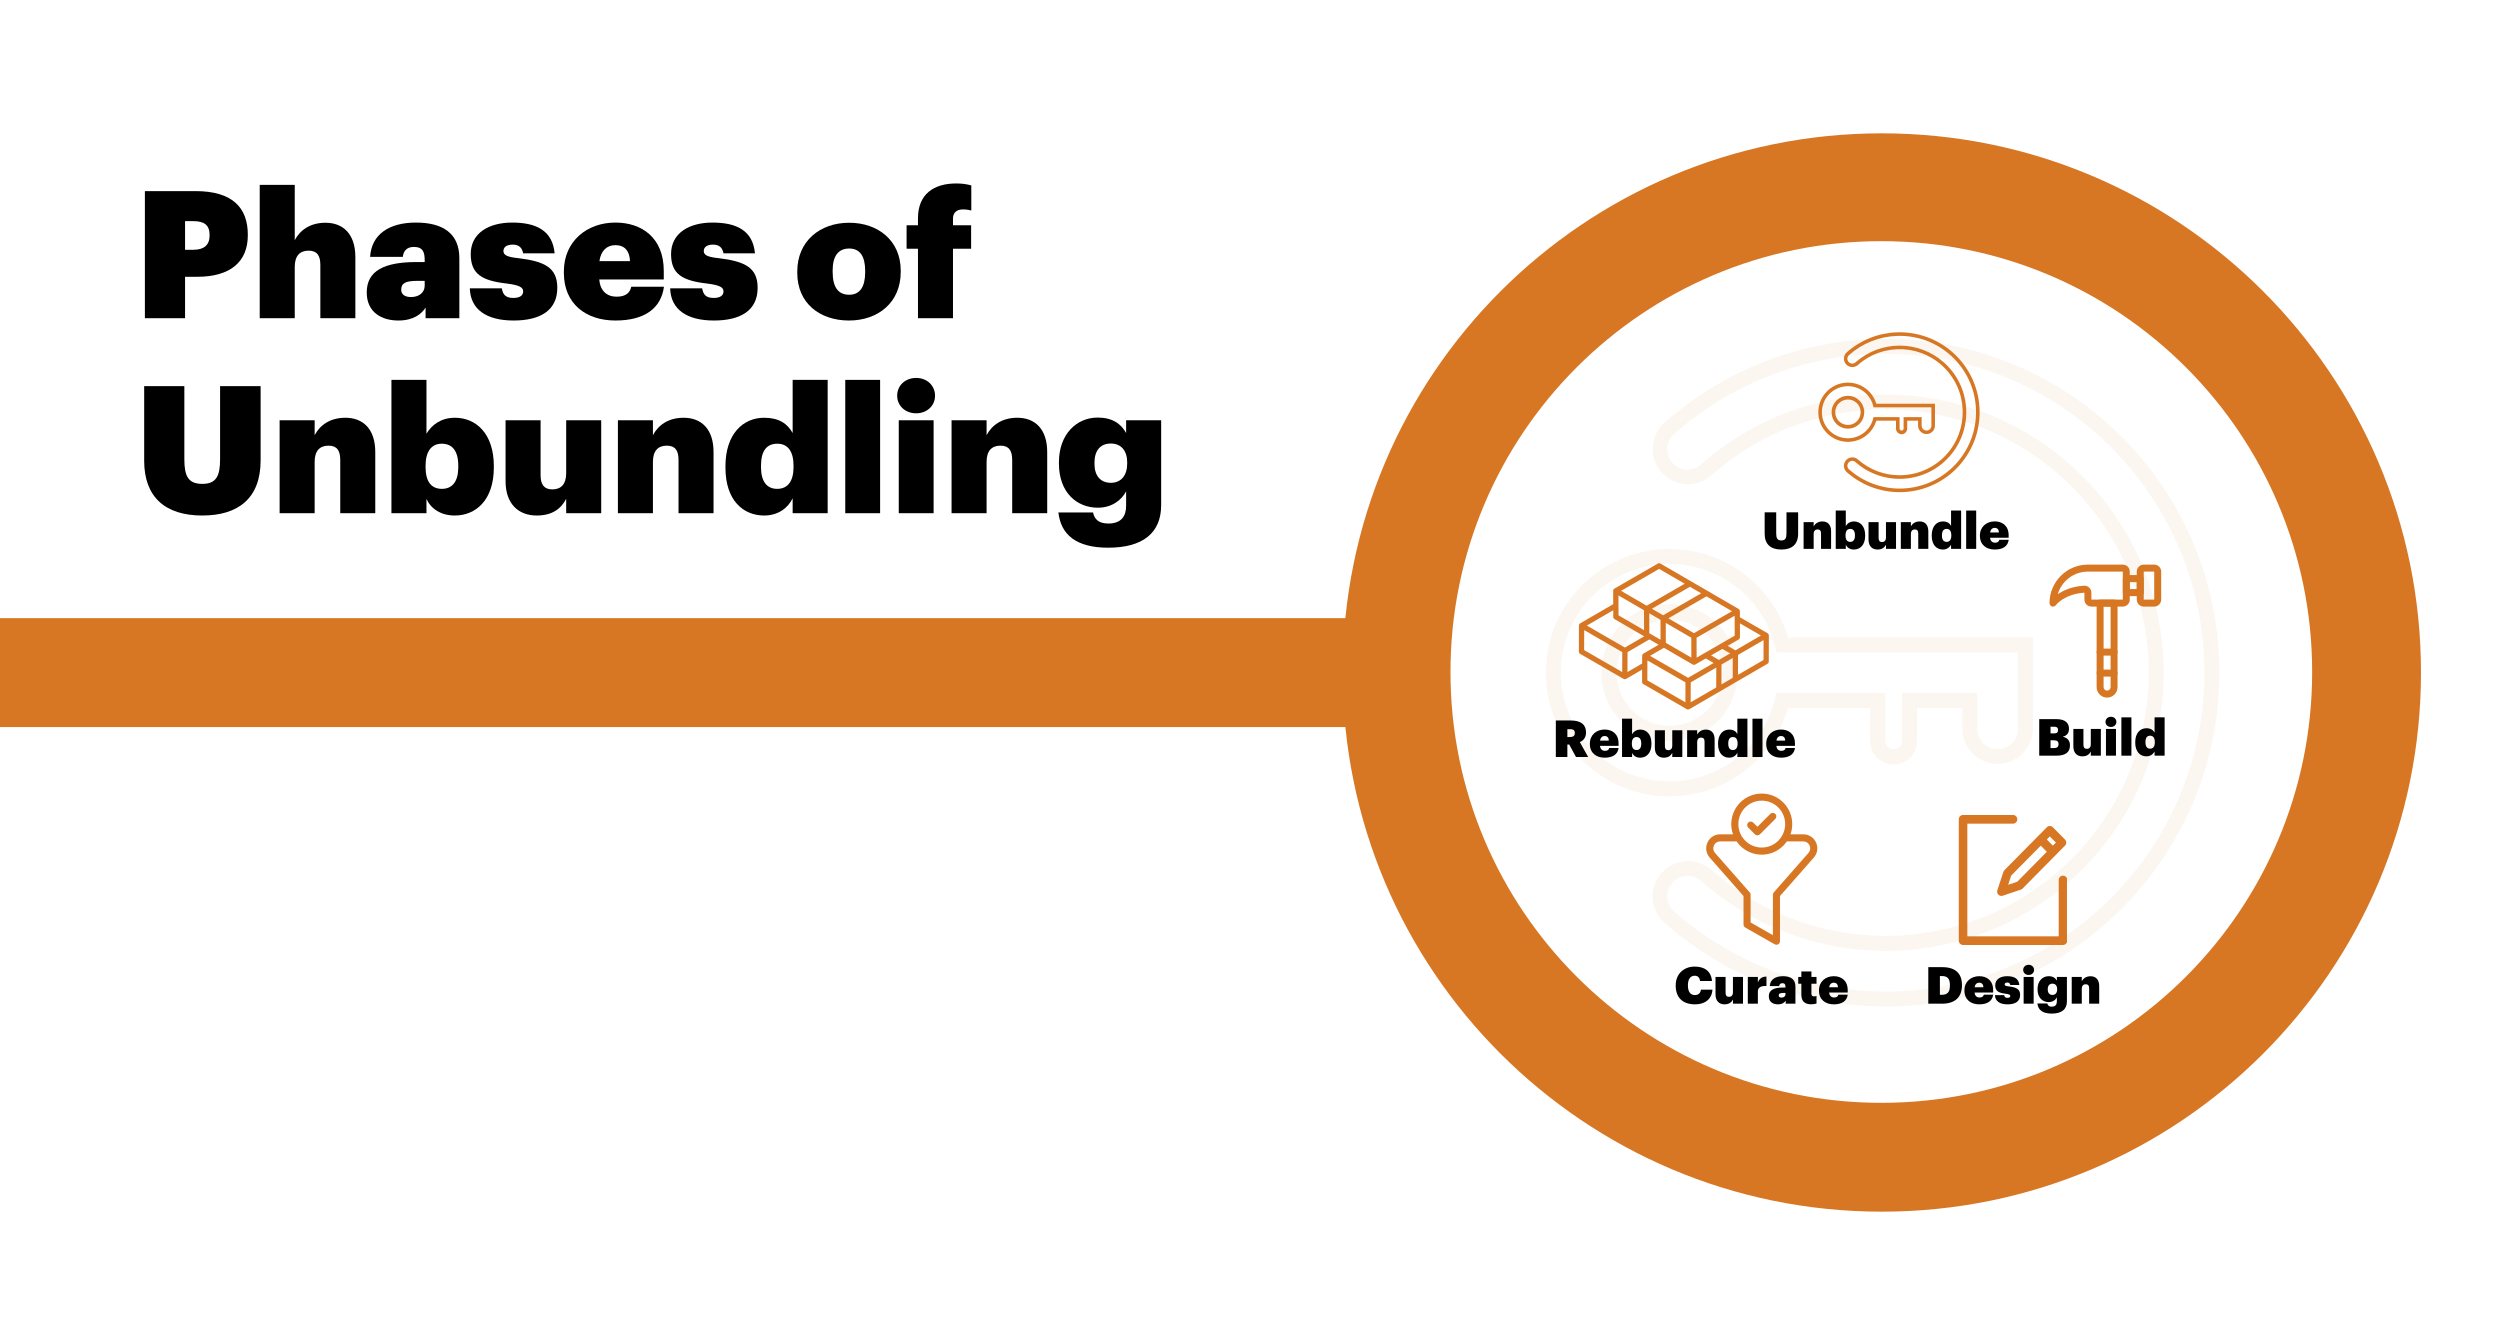 <?xml version="1.0" encoding="UTF-8"?> <svg xmlns="http://www.w3.org/2000/svg" xmlns:xlink="http://www.w3.org/1999/xlink" width="1500" zoomAndPan="magnify" viewBox="0 0 1125 600" height="800" preserveAspectRatio="xMidYMid meet" version="1.0"><defs><filter x="0%" y="0%" width="100%" height="100%" id="75bafa656d"><feColorMatrix values="0 0 0 0 1 0 0 0 0 1 0 0 0 0 1 0 0 0 1 0" color-interpolation-filters="sRGB"></feColorMatrix></filter><g></g><clipPath id="0b7b70290b"><path d="M 604.195 60 L 1089.445 60 L 1089.445 545.25 L 604.195 545.25 Z M 604.195 60 " clip-rule="nonzero"></path></clipPath><clipPath id="7c8d1867a6"><path d="M 652.719 108.523 L 1040.469 108.523 L 1040.469 496.273 L 652.719 496.273 Z M 652.719 108.523 " clip-rule="nonzero"></path></clipPath><mask id="fd584b7f12"><g filter="url(#75bafa656d)"><rect x="-112.5" width="1350" fill="#000000" y="-60" height="720" fill-opacity="0.067"></rect></g></mask><clipPath id="35e6a46b88"><path d="M 55 0.48 L 310.703 0.48 L 310.703 300.93 L 55 300.93 Z M 55 0.48 " clip-rule="nonzero"></path></clipPath><clipPath id="749de2c264"><rect x="0" width="318" y="0" height="304"></rect></clipPath><clipPath id="0be816ec7f"><path d="M 881.387 366.363 L 930.137 366.363 L 930.137 425.613 L 881.387 425.613 Z M 881.387 366.363 " clip-rule="nonzero"></path></clipPath><clipPath id="deb56bfc41"><path d="M 767.664 357.109 L 817.914 357.109 L 817.914 425.359 L 767.664 425.359 Z M 767.664 357.109 " clip-rule="nonzero"></path></clipPath><clipPath id="d97a95bc47"><path d="M 710.488 253.391 L 795.988 253.391 L 795.988 319.391 L 710.488 319.391 Z M 710.488 253.391 " clip-rule="nonzero"></path></clipPath><clipPath id="2db36a577a"><path d="M 961 254 L 972.531 254 L 972.531 273 L 961 273 Z M 961 254 " clip-rule="nonzero"></path></clipPath><clipPath id="1e8098fda2"><path d="M 922.281 254 L 959 254 L 959 273 L 922.281 273 Z M 922.281 254 " clip-rule="nonzero"></path></clipPath><clipPath id="d32fa73650"><path d="M 943 269 L 953 269 L 953 313.996 L 943 313.996 Z M 943 269 " clip-rule="nonzero"></path></clipPath><clipPath id="4947bdd7fb"><path d="M 829 149.523 L 890.824 149.523 L 890.824 221.48 L 829 221.48 Z M 829 149.523 " clip-rule="nonzero"></path></clipPath><clipPath id="0cbadf8abb"><path d="M 818.074 172 L 871 172 L 871 199 L 818.074 199 Z M 818.074 172 " clip-rule="nonzero"></path></clipPath></defs><rect x="-112.5" width="1350" fill="#ffffff" y="-60" height="720" fill-opacity="1"></rect><rect x="-112.5" width="1350" fill="#ffffff" y="-60" height="720" fill-opacity="1"></rect><rect x="-112.5" width="1350" fill="#ffffff" y="-60" height="720" fill-opacity="1"></rect><path stroke-linecap="butt" transform="matrix(0.75, 0, 0, 0.754, 0, 302.673)" fill="none" stroke-linejoin="miter" d="M -0 -0.002 L 834.438 -0.002 " stroke="#d77723" stroke-width="65" stroke-opacity="1" stroke-miterlimit="4"></path><g clip-path="url(#0b7b70290b)"><path fill="#d77723" d="M 846.82 60 C 712.824 60 604.195 168.625 604.195 302.625 C 604.195 436.621 712.824 545.25 846.82 545.25 C 980.82 545.25 1089.445 436.621 1089.445 302.625 C 1089.445 168.625 980.82 60 846.82 60 " fill-opacity="1" fill-rule="nonzero"></path></g><g clip-path="url(#7c8d1867a6)"><path fill="#ffffff" d="M 846.594 108.523 C 739.52 108.523 652.719 195.324 652.719 302.398 C 652.719 409.473 739.52 496.273 846.594 496.273 C 953.668 496.273 1040.469 409.473 1040.469 302.398 C 1040.469 195.324 953.668 108.523 846.594 108.523 " fill-opacity="1" fill-rule="nonzero"></path></g><g mask="url(#fd584b7f12)"><g transform="matrix(1, 0, 0, 1, 688, 152)"><g clip-path="url(#749de2c264)"><path fill="#d77723" d="M 62.609 126.828 C 75.793 126.449 86.797 136.809 87.203 149.992 C 87.203 150.234 87.203 150.477 87.203 150.719 C 87.203 163.902 76.52 174.609 63.336 174.609 C 50.125 174.609 39.445 163.902 39.445 150.719 C 39.445 137.805 49.695 127.203 62.609 126.828 Z M 62.609 119.887 C 45.902 120.234 32.559 133.984 32.664 150.719 C 32.559 167.617 46.172 181.418 63.094 181.527 C 79.992 181.633 93.793 168.02 93.902 151.121 C 93.93 150.988 93.93 150.852 93.902 150.719 C 94.035 133.797 80.422 119.992 63.527 119.859 C 63.23 119.859 62.906 119.859 62.609 119.887 " fill-opacity="1" fill-rule="nonzero"></path><g clip-path="url(#35e6a46b88)"><path fill="#d77723" d="M 155.73 7.312 C 234.938 4.676 301.262 66.746 303.898 145.957 C 306.508 225.141 244.438 291.488 165.254 294.098 C 128.555 295.309 92.797 282.422 65.328 258.07 C 61.562 254.707 61.238 248.922 64.602 245.156 C 67.938 241.418 73.695 241.066 77.461 244.375 C 129.203 290.25 208.305 285.488 254.176 233.75 C 300.023 182.012 295.262 102.883 243.523 57.035 C 196.141 15.035 124.844 15.035 77.461 57.035 C 73.668 60.371 67.883 59.996 64.547 56.199 C 61.238 52.406 61.59 46.676 65.328 43.34 C 90.352 21.172 122.312 8.418 155.73 7.312 Z M 155.516 0.586 C 120.539 1.746 87.066 15.09 60.863 38.309 C 54.406 44.227 53.973 54.289 59.895 60.746 C 65.68 67.043 75.418 67.637 81.93 62.066 C 130.871 18.668 205.746 23.188 249.117 72.129 C 292.516 121.07 288.023 195.945 239.082 239.344 C 194.23 279.086 126.754 279.086 81.93 239.344 C 75.258 233.641 65.246 234.422 59.516 241.094 C 53.973 247.578 54.566 257.316 60.863 263.102 C 122.934 318.152 217.883 312.445 272.902 250.375 C 327.949 188.277 322.246 93.355 260.148 38.309 C 231.387 12.801 193.938 -0.703 155.516 0.586 " fill-opacity="1" fill-rule="nonzero"></path></g><path fill="#d77723" d="M 62.449 101.805 C 86.234 101.375 106.898 118.164 111.336 141.543 L 220.086 141.543 L 220.086 176.145 C 220.035 181.203 215.863 185.238 210.805 185.156 C 205.855 185.105 201.871 181.094 201.793 176.145 L 201.793 159.867 L 167.918 159.867 L 167.918 181.527 C 167.809 183.598 166.035 185.211 163.938 185.105 C 162 185.023 160.438 183.461 160.359 181.527 L 160.359 159.867 L 111.336 159.867 C 106.305 186.395 80.664 203.805 54.137 198.773 C 27.605 193.715 10.199 168.102 15.23 141.543 C 19.562 118.809 39.285 102.207 62.449 101.805 Z M 62.262 95.078 C 31.535 95.645 7.078 121.016 7.645 151.742 C 8.234 182.469 33.605 206.926 64.332 206.359 C 88.574 205.902 109.723 189.812 116.637 166.594 L 153.605 166.594 L 153.605 181.527 C 153.605 187.336 158.34 192.047 164.125 192.047 C 169.938 192.047 174.645 187.336 174.645 181.527 L 174.645 166.594 L 195.066 166.594 L 195.066 176.145 C 195.227 184.914 202.492 191.91 211.234 191.723 C 219.793 191.562 226.652 184.672 226.812 176.145 L 226.812 134.816 L 116.637 134.816 C 109.508 110.871 87.258 94.594 62.262 95.078 " fill-opacity="1" fill-rule="nonzero"></path></g></g></g><g clip-path="url(#0be816ec7f)"><path fill="#d77723" d="M 905.859 366.738 L 883.379 366.738 C 882.312 366.738 881.449 367.613 881.449 368.688 L 881.449 423.289 C 881.449 424.367 882.312 425.242 883.379 425.242 L 928.34 425.242 C 929.402 425.242 930.266 424.367 930.266 423.289 L 930.266 395.988 C 930.266 394.914 929.402 394.039 928.34 394.039 C 927.277 394.039 926.414 394.914 926.414 395.988 L 926.414 421.34 C 926.414 421.34 885.305 421.34 885.305 421.34 C 885.305 421.34 885.305 370.641 885.305 370.641 C 885.305 370.641 905.859 370.641 905.859 370.641 C 906.922 370.641 907.785 369.766 907.785 368.688 C 907.785 367.613 906.922 366.738 905.859 366.738 Z M 929.242 380.543 C 929.996 379.781 929.996 378.547 929.242 377.785 L 923.793 372.27 C 923.039 371.508 921.82 371.508 921.066 372.27 L 901.992 391.574 C 901.781 391.789 901.621 392.047 901.527 392.336 L 898.801 400.609 C 898.57 401.309 898.75 402.082 899.266 402.605 C 899.785 403.125 900.547 403.309 901.238 403.078 L 909.414 400.32 C 909.695 400.223 909.957 400.062 910.168 399.848 Z M 918.344 380.543 L 921.066 383.301 L 907.766 396.766 C 907.766 396.766 903.676 398.145 903.676 398.145 C 903.676 398.145 905.039 394.008 905.039 394.008 Z M 921.066 377.785 L 922.43 376.406 L 925.156 379.164 L 923.793 380.543 Z M 921.066 377.785 " fill-opacity="1" fill-rule="evenodd"></path></g><g clip-path="url(#deb56bfc41)"><path fill="#d77723" d="M 783.715 376.203 L 783.715 376.207 C 784.168 376.977 784.715 377.684 785.34 378.309 C 787.246 380.215 789.879 381.395 792.789 381.395 C 795.699 381.395 798.332 380.215 800.238 378.309 C 800.867 377.684 801.414 376.977 801.867 376.207 L 801.867 376.203 C 802.793 374.637 803.324 372.805 803.324 370.848 C 803.324 367.934 802.145 365.297 800.238 363.387 C 798.336 361.48 795.703 360.297 792.789 360.297 C 789.883 360.297 787.25 361.48 785.34 363.387 C 783.438 365.293 782.258 367.934 782.258 370.848 C 782.258 372.801 782.789 374.637 783.715 376.203 Z M 786.695 372.414 C 786.074 371.789 786.074 370.781 786.695 370.156 C 787.32 369.535 788.328 369.535 788.945 370.156 L 790.84 372.055 L 796.629 366.258 C 797.254 365.633 798.258 365.633 798.883 366.258 C 799.504 366.879 799.504 367.887 798.883 368.512 L 791.965 375.434 C 791.344 376.059 790.336 376.059 789.715 375.434 L 786.695 372.41 Z M 781.48 378.629 L 774.098 378.629 C 773.461 378.629 772.875 378.801 772.395 379.109 C 771.914 379.422 771.52 379.879 771.258 380.457 C 770.996 381.035 770.914 381.645 770.996 382.219 C 771.078 382.781 771.336 383.332 771.758 383.809 L 787.371 401.578 C 787.637 401.879 787.77 402.258 787.77 402.633 L 787.77 415.113 L 797.805 420.828 L 797.805 402.637 C 797.805 402.207 797.969 401.82 798.242 401.535 L 813.816 383.816 C 814.234 383.34 814.492 382.793 814.574 382.223 C 814.66 381.648 814.578 381.047 814.316 380.465 C 814.055 379.887 813.66 379.43 813.176 379.117 C 812.695 378.805 812.113 378.637 811.477 378.637 L 804.09 378.637 C 803.617 379.328 803.074 379.977 802.48 380.57 C 800 383.055 796.57 384.598 792.781 384.598 C 788.996 384.598 785.562 383.059 783.082 380.57 C 782.488 379.977 781.949 379.328 781.473 378.637 Z M 805.723 375.441 L 811.48 375.441 C 812.734 375.441 813.91 375.789 814.902 376.434 C 815.895 377.074 816.699 378.004 817.219 379.152 C 817.734 380.297 817.902 381.512 817.727 382.676 C 817.551 383.852 817.035 384.969 816.207 385.914 L 800.992 403.227 L 800.992 423.555 L 800.988 423.555 C 800.988 423.824 800.918 424.094 800.777 424.34 C 800.348 425.105 799.379 425.371 798.613 424.938 L 785.5 417.473 C 784.961 417.215 784.586 416.668 784.586 416.027 L 784.586 403.223 L 769.367 385.91 C 768.539 384.965 768.023 383.848 767.848 382.672 C 767.672 381.508 767.836 380.293 768.355 379.148 C 768.871 378 769.68 377.074 770.672 376.43 C 771.668 375.789 772.84 375.438 774.094 375.438 L 779.852 375.438 C 779.344 374.004 779.066 372.457 779.066 370.848 C 779.066 367.055 780.602 363.617 783.086 361.133 C 785.57 358.648 789 357.105 792.789 357.105 C 796.578 357.105 800.008 358.645 802.488 361.133 C 804.969 363.617 806.508 367.051 806.508 370.848 C 806.508 372.457 806.23 374.004 805.723 375.438 Z M 805.723 375.441 " fill-opacity="1" fill-rule="nonzero"></path></g><g clip-path="url(#d97a95bc47)"><path fill="#d77723" d="M 793.578 296.996 L 782.094 303.668 L 782.117 294.711 L 793.602 288.039 Z M 780.926 292.652 L 777.43 290.637 L 782.391 287.773 C 782.762 287.562 782.988 287.168 782.984 286.742 L 782.969 280.516 L 792.426 285.977 Z M 779.715 305.051 L 774.672 307.973 L 774.695 299.02 L 779.738 296.094 Z M 773.551 296.938 L 773.508 296.961 L 769.988 294.93 L 775.055 292.008 L 778.559 294.027 Z M 772.293 309.355 L 760.809 316.023 L 760.832 307.07 L 772.316 300.398 Z M 759.645 305.012 L 742.52 295.133 L 748.762 291.508 L 761.703 299.023 C 761.734 299.039 761.988 299.188 762.301 299.184 C 762.504 299.184 762.711 299.129 762.895 299.023 L 767.613 296.301 L 771.141 298.336 Z M 758.43 316.039 L 741.305 306.156 L 741.332 297.184 L 758.457 307.066 Z M 732.367 302.406 L 732.391 293.449 L 742.246 287.727 L 746.398 290.137 L 739.555 294.109 C 739.148 294.359 738.961 294.82 738.965 295.129 L 738.953 298.578 Z M 731.203 291.391 L 714.078 281.508 L 725.957 274.613 L 725.965 277.59 C 725.965 278.012 726.188 278.402 726.555 278.613 L 739.879 286.352 Z M 729.988 302.418 L 712.863 292.539 L 712.891 283.562 L 730.016 293.445 Z M 739.797 274.617 L 739.82 283.574 L 728.336 276.902 L 728.312 267.945 Z M 746.609 256.004 L 758.109 262.68 L 740.984 272.559 L 729.484 265.879 Z M 765.531 266.988 L 748.406 276.867 L 743.352 273.934 L 760.477 264.055 Z M 749.621 289.262 L 749.598 280.309 L 761.082 286.977 L 761.105 295.93 Z M 742.199 284.957 L 742.176 276 L 747.219 278.926 L 747.242 287.879 Z M 779.395 275.039 L 762.27 284.922 L 750.773 278.242 L 767.895 268.363 Z M 780.609 286.062 L 763.48 295.945 L 763.457 286.977 L 780.582 277.094 Z M 795.984 285.969 C 795.969 285.551 795.73 285.125 795.391 284.945 L 782.957 277.773 L 782.949 275.039 C 782.957 274.742 782.801 274.27 782.359 274.016 L 747.207 253.605 C 746.844 253.395 746.387 253.391 746.02 253.605 L 726.523 264.852 C 725.984 265.145 725.945 265.566 725.93 265.875 C 725.93 265.883 725.945 271.871 725.945 271.871 L 711.113 280.484 C 710.594 280.762 710.527 281.211 710.523 281.508 L 710.488 293.219 C 710.484 293.645 710.715 294.039 711.082 294.25 L 730.578 305.496 C 730.762 305.602 731.191 305.824 731.762 305.5 C 731.766 305.496 738.945 301.328 738.945 301.328 L 738.93 306.836 C 738.926 307.262 739.152 307.656 739.523 307.867 L 759.02 319.117 C 759.398 319.383 759.938 319.281 760.207 319.121 C 760.211 319.117 795.359 298.707 795.359 298.707 C 795.727 298.492 795.949 298.105 795.949 297.684 C 795.949 297.684 795.984 285.977 795.984 285.969 " fill-opacity="1" fill-rule="nonzero"></path></g><g clip-path="url(#2db36a577a)"><path fill="#d77723" d="M 969.395 272.969 L 964.684 272.969 C 962.949 272.969 961.543 271.559 961.543 269.82 L 961.543 257.219 C 961.543 255.484 962.949 254.07 964.684 254.07 L 969.395 254.07 C 971.125 254.07 972.535 255.48 972.535 257.219 L 972.535 269.82 C 972.535 271.559 971.125 272.969 969.395 272.969 Z M 964.684 257.219 L 964.684 269.82 L 969.395 269.82 L 969.395 257.219 Z M 964.684 257.219 " fill-opacity="1" fill-rule="nonzero"></path></g><path fill="#d77723" d="M 963.113 268.246 L 956.828 268.246 C 955.961 268.246 955.258 267.539 955.258 266.668 L 955.258 260.367 C 955.258 259.5 955.961 258.793 956.828 258.793 L 963.113 258.793 C 963.98 258.793 964.684 259.5 964.684 260.367 L 964.684 266.668 C 964.684 267.539 963.98 268.246 963.113 268.246 Z M 958.398 265.094 L 961.543 265.094 L 961.543 261.945 L 958.398 261.945 Z M 958.398 265.094 " fill-opacity="1" fill-rule="nonzero"></path><g clip-path="url(#1e8098fda2)"><path fill="#d77723" d="M 923.848 272.973 C 923.684 272.973 923.516 272.945 923.352 272.891 C 922.707 272.68 922.277 272.074 922.277 271.395 C 922.277 261.84 930.027 254.07 939.555 254.07 L 955.258 254.07 C 956.992 254.07 958.398 255.48 958.398 257.219 L 958.398 269.82 C 958.398 271.559 956.992 272.969 955.258 272.969 L 941.125 272.969 C 939.391 272.969 937.984 271.559 937.984 269.82 L 937.984 266.723 C 937.98 266.723 937.973 266.719 937.965 266.719 C 929.09 267.258 925.258 272.141 925.102 272.348 C 924.801 272.75 924.332 272.973 923.848 272.973 Z M 937.965 263.566 C 939.707 263.566 941.125 264.98 941.125 266.723 L 941.125 269.82 L 955.262 269.82 L 955.258 257.219 L 939.555 257.219 C 933.145 257.219 927.719 261.52 925.992 267.395 C 928.453 265.715 932.312 263.906 937.77 263.574 C 937.836 263.57 937.898 263.566 937.965 263.566 Z M 937.965 263.566 " fill-opacity="1" fill-rule="nonzero"></path></g><g clip-path="url(#d32fa73650)"><path fill="#d77723" d="M 948.191 313.922 C 945.594 313.922 943.48 311.801 943.48 309.195 L 943.48 271.395 C 943.48 270.523 944.184 269.82 945.051 269.82 L 951.332 269.82 C 952.199 269.82 952.902 270.523 952.902 271.395 L 952.902 309.195 C 952.902 311.801 950.789 313.922 948.191 313.922 Z M 946.621 272.969 L 946.621 309.195 C 946.621 310.066 947.324 310.77 948.191 310.77 C 949.059 310.77 949.762 310.066 949.762 309.195 L 949.762 272.969 Z M 946.621 272.969 " fill-opacity="1" fill-rule="nonzero"></path></g><path fill="#d77723" d="M 951.332 304.473 L 945.051 304.473 C 944.184 304.473 943.48 303.766 943.48 302.895 C 943.48 302.027 944.184 301.32 945.051 301.32 L 951.332 301.32 C 952.199 301.32 952.902 302.027 952.902 302.895 C 952.902 303.766 952.199 304.473 951.332 304.473 Z M 951.332 304.473 " fill-opacity="1" fill-rule="nonzero"></path><path fill="#d77723" d="M 951.332 295.02 L 945.051 295.02 C 944.184 295.02 943.48 294.316 943.48 293.445 C 943.48 292.578 944.184 291.871 945.051 291.871 L 951.332 291.871 C 952.199 291.871 952.902 292.578 952.902 293.445 C 952.902 294.316 952.199 295.02 951.332 295.02 Z M 951.332 295.02 " fill-opacity="1" fill-rule="nonzero"></path><g fill="#000000" fill-opacity="1"><g transform="translate(60, 143.194)"><g><path d="M 5.199 0 L 23.277 0 L 23.277 -18.641 L 28.797 -18.641 C 43.598 -18.641 51.516 -25.359 51.516 -37.277 L 51.516 -37.598 C 51.516 -49.836 44.477 -57.195 28 -57.195 L 5.199 -57.195 Z M 23.277 -30.797 L 23.277 -43.676 L 27.117 -43.676 C 31.84 -43.676 34.316 -41.918 34.316 -37.52 L 34.316 -37.199 C 34.316 -32.957 31.84 -30.797 27.039 -30.797 Z M 23.277 -30.797 "></path></g></g></g><g fill="#000000" fill-opacity="1"><g transform="translate(113.115, 143.194)"><g><path d="M 3.758 0 L 19.52 0 L 19.52 -23.117 C 19.52 -28.078 21.84 -30.398 25.758 -30.398 C 29.52 -30.398 31.039 -28.238 31.039 -24 L 31.039 0 L 46.797 0 L 46.797 -27.52 C 46.797 -37.918 41.277 -42.957 33.359 -42.957 C 26.316 -42.957 21.84 -39.516 19.52 -35.117 L 19.52 -59.996 L 3.758 -59.996 Z M 3.758 0 "></path></g></g></g><g fill="#000000" fill-opacity="1"><g transform="translate(163.43, 143.194)"><g><path d="M 15.84 1.039 C 22.637 1.039 26.316 -1.918 28.078 -4.801 L 28.078 0 L 43.277 0 L 43.277 -27.039 C 43.277 -38.078 35.918 -43.039 23.758 -43.039 C 11.758 -43.039 3.758 -37.836 3.121 -27.598 L 17.84 -27.598 C 18.078 -29.758 19.199 -32.078 22.797 -32.078 C 27.039 -32.078 27.68 -29.52 27.68 -26 L 27.68 -25.277 L 24.078 -25.277 C 9.598 -25.277 1.602 -21.438 1.602 -11.598 C 1.602 -2.641 8.32 1.039 15.84 1.039 Z M 21.52 -9.52 C 18.641 -9.52 17.117 -10.801 17.117 -12.801 C 17.117 -15.758 19.039 -16.801 24.32 -16.801 L 27.68 -16.801 L 27.68 -14.641 C 27.68 -11.52 25.117 -9.52 21.52 -9.52 Z M 21.52 -9.52 "></path></g></g></g><g fill="#000000" fill-opacity="1"><g transform="translate(210.225, 143.194)"><g><path d="M 20.879 1.039 C 32.719 1.039 40.559 -3.359 40.559 -13.68 C 40.559 -22.719 34.957 -25.598 22.879 -27.039 C 18.238 -27.52 16.32 -28.316 16.32 -30.238 C 16.32 -31.84 17.598 -33.117 20.48 -33.117 C 23.359 -33.117 24.719 -31.68 25.199 -29.199 L 39.359 -29.199 C 38.398 -39.438 31.117 -43.039 20.238 -43.039 C 10 -43.039 1.602 -38.477 1.602 -28.879 C 1.602 -19.918 6.559 -16.879 17.84 -15.598 C 23.438 -14.879 25.199 -13.918 25.199 -12.078 C 25.199 -10.32 23.84 -9.121 20.797 -9.121 C 17.199 -9.121 16.078 -10.719 15.598 -13.438 L 1.199 -13.438 C 1.441 -4 8.641 1.039 20.879 1.039 Z M 20.879 1.039 "></path></g></g></g><g fill="#000000" fill-opacity="1"><g transform="translate(252.061, 143.194)"><g><path d="M 24.879 1.039 C 38.156 1.039 45.438 -4.559 46.719 -14.16 L 31.996 -14.16 C 31.52 -11.758 29.84 -9.68 25.438 -9.68 C 20.957 -9.68 18 -12.398 17.598 -17.438 L 46.637 -17.438 L 46.637 -21.277 C 46.637 -36.316 36.637 -43.039 24.879 -43.039 C 12.078 -43.039 1.68 -34.637 1.68 -21.039 L 1.68 -20.398 C 1.68 -6.559 11.52 1.039 24.879 1.039 Z M 17.68 -25.68 C 18.32 -30.398 21.039 -32.879 24.879 -32.879 C 29.117 -32.879 31.277 -30.156 31.438 -25.68 Z M 17.68 -25.68 "></path></g></g></g><g fill="#000000" fill-opacity="1"><g transform="translate(300.377, 143.194)"><g><path d="M 20.879 1.039 C 32.719 1.039 40.559 -3.359 40.559 -13.68 C 40.559 -22.719 34.957 -25.598 22.879 -27.039 C 18.238 -27.52 16.32 -28.316 16.32 -30.238 C 16.32 -31.84 17.598 -33.117 20.48 -33.117 C 23.359 -33.117 24.719 -31.68 25.199 -29.199 L 39.359 -29.199 C 38.398 -39.438 31.117 -43.039 20.238 -43.039 C 10 -43.039 1.602 -38.477 1.602 -28.879 C 1.602 -19.918 6.559 -16.879 17.84 -15.598 C 23.438 -14.879 25.199 -13.918 25.199 -12.078 C 25.199 -10.32 23.84 -9.121 20.797 -9.121 C 17.199 -9.121 16.078 -10.719 15.598 -13.438 L 1.199 -13.438 C 1.441 -4 8.641 1.039 20.879 1.039 Z M 20.879 1.039 "></path></g></g></g><g fill="#000000" fill-opacity="1"><g transform="translate(342.213, 143.194)"><g></g></g></g><g fill="#000000" fill-opacity="1"><g transform="translate(357.011, 143.194)"><g><path d="M 25.117 -10.559 C 20.078 -10.559 17.68 -14.078 17.68 -20.879 L 17.68 -21.52 C 17.68 -28.078 20.32 -31.359 25.117 -31.359 C 30 -31.359 32.316 -27.84 32.316 -21.277 L 32.316 -20.719 C 32.316 -14.078 29.918 -10.559 25.117 -10.559 Z M 25.039 1.039 C 38.078 1.039 48.316 -7.039 48.316 -20.797 L 48.316 -21.438 C 48.316 -34.879 38.156 -42.957 25.117 -42.957 C 11.918 -42.957 1.762 -34.637 1.762 -21.039 L 1.762 -20.398 C 1.762 -6.641 12 1.039 25.039 1.039 Z M 25.039 1.039 "></path></g></g></g><g fill="#000000" fill-opacity="1"><g transform="translate(407.086, 143.194)"><g><path d="M 6 0 L 21.758 0 L 21.758 -31.277 L 29.918 -31.277 L 29.918 -41.836 L 21.758 -41.836 L 21.758 -44.879 C 21.758 -47.195 23.117 -48.957 26.238 -48.957 C 27.84 -48.957 29.039 -48.719 30 -48.477 L 30 -59.758 C 28 -60.316 25.918 -60.637 23.199 -60.637 C 13.039 -60.637 6 -55.758 6 -44.957 L 6 -41.836 L 0.879 -41.836 L 0.879 -31.277 L 6 -31.277 Z M 6 0 "></path></g></g></g><g fill="#000000" fill-opacity="1"><g transform="translate(438.516, 143.194)"><g></g></g></g><g fill="#000000" fill-opacity="1"><g transform="translate(60, 230.944)"><g><path d="M 31.039 1.039 C 47.035 1.039 57.277 -6.559 57.277 -23.758 L 57.277 -57.195 L 39.039 -57.195 L 39.039 -24.398 C 39.039 -16.879 37.438 -13.199 31.039 -13.199 C 24.559 -13.199 22.957 -16.879 22.957 -24.32 L 22.957 -57.195 L 4.879 -57.195 L 4.879 -23.598 C 4.879 -7.281 14.32 1.039 31.039 1.039 Z M 31.039 1.039 "></path></g></g></g><g fill="#000000" fill-opacity="1"><g transform="translate(122.074, 230.944)"><g><path d="M 3.758 0 L 19.52 0 L 19.52 -23.117 C 19.52 -28.078 21.84 -30.398 25.758 -30.398 C 29.52 -30.398 31.039 -28.238 31.039 -24 L 31.039 0 L 46.797 0 L 46.797 -27.52 C 46.797 -37.918 41.277 -42.957 33.359 -42.957 C 26.316 -42.957 21.84 -39.516 19.52 -35.117 L 19.52 -41.836 L 3.758 -41.836 Z M 3.758 0 "></path></g></g></g><g fill="#000000" fill-opacity="1"><g transform="translate(172.389, 230.944)"><g><path d="M 32.238 1.039 C 41.758 1.039 49.836 -5.918 49.836 -20.559 L 49.836 -21.199 C 49.836 -35.836 41.836 -42.957 32.316 -42.957 C 26 -42.957 21.84 -39.676 19.52 -35.758 L 19.52 -59.996 L 3.758 -59.996 L 3.758 0 L 19.52 0 L 19.52 -6.398 C 21.598 -1.918 26.078 1.039 32.238 1.039 Z M 26.477 -10.961 C 21.68 -10.961 19.117 -14.238 19.117 -20.719 L 19.117 -21.359 C 19.117 -27.758 21.758 -31.277 26.398 -31.277 C 31.117 -31.277 33.836 -28.078 33.836 -21.359 L 33.836 -20.719 C 33.836 -14.32 31.199 -10.961 26.477 -10.961 Z M 26.477 -10.961 "></path></g></g></g><g fill="#000000" fill-opacity="1"><g transform="translate(224.064, 230.944)"><g><path d="M 17.438 1.039 C 24.477 1.039 28.398 -2 30.719 -6.48 L 30.719 0 L 46.477 0 L 46.477 -41.836 L 30.719 -41.836 L 30.719 -18 C 30.719 -13.039 28.398 -10.719 24.477 -10.719 C 20.797 -10.719 19.199 -12.879 19.199 -17.117 L 19.199 -41.836 L 3.441 -41.836 L 3.441 -14.398 C 3.441 -4 9.438 1.039 17.438 1.039 Z M 17.438 1.039 "></path></g></g></g><g fill="#000000" fill-opacity="1"><g transform="translate(274.299, 230.944)"><g><path d="M 3.758 0 L 19.52 0 L 19.52 -23.117 C 19.52 -28.078 21.84 -30.398 25.758 -30.398 C 29.52 -30.398 31.039 -28.238 31.039 -24 L 31.039 0 L 46.797 0 L 46.797 -27.52 C 46.797 -37.918 41.277 -42.957 33.359 -42.957 C 26.316 -42.957 21.84 -39.516 19.52 -35.117 L 19.52 -41.836 L 3.758 -41.836 Z M 3.758 0 "></path></g></g></g><g fill="#000000" fill-opacity="1"><g transform="translate(324.614, 230.944)"><g><path d="M 19.277 1.039 C 25.598 1.039 30 -2.398 32.078 -6.719 L 32.078 0 L 47.836 0 L 47.836 -59.996 L 32.078 -59.996 L 32.078 -36.078 C 29.758 -40.316 25.84 -42.957 19.277 -42.957 C 9.758 -42.957 1.84 -35.68 1.84 -21.117 L 1.84 -20.48 C 1.84 -5.758 9.84 1.039 19.277 1.039 Z M 25.117 -10.961 C 20.48 -10.961 17.84 -14.238 17.84 -20.719 L 17.84 -21.359 C 17.84 -28.078 20.398 -31.277 25.199 -31.277 C 29.918 -31.277 32.477 -27.758 32.477 -21.438 L 32.477 -20.797 C 32.477 -14.32 29.84 -10.961 25.117 -10.961 Z M 25.117 -10.961 "></path></g></g></g><g fill="#000000" fill-opacity="1"><g transform="translate(376.209, 230.944)"><g><path d="M 4.16 0 L 19.84 0 L 19.84 -59.996 L 4.16 -59.996 Z M 4.16 0 "></path></g></g></g><g fill="#000000" fill-opacity="1"><g transform="translate(400.207, 230.944)"><g><path d="M 4.238 0 L 19.918 0 L 19.918 -41.836 L 4.238 -41.836 Z M 12.078 -44.957 C 16.879 -44.957 20.559 -48.316 20.559 -52.875 C 20.559 -57.516 16.879 -60.875 12.078 -60.875 C 7.199 -60.875 3.52 -57.516 3.52 -52.875 C 3.52 -48.316 7.199 -44.957 12.078 -44.957 Z M 12.078 -44.957 "></path></g></g></g><g fill="#000000" fill-opacity="1"><g transform="translate(424.445, 230.944)"><g><path d="M 3.758 0 L 19.52 0 L 19.52 -23.117 C 19.52 -28.078 21.84 -30.398 25.758 -30.398 C 29.52 -30.398 31.039 -28.238 31.039 -24 L 31.039 0 L 46.797 0 L 46.797 -27.52 C 46.797 -37.918 41.277 -42.957 33.359 -42.957 C 26.316 -42.957 21.84 -39.516 19.52 -35.117 L 19.52 -41.836 L 3.758 -41.836 Z M 3.758 0 "></path></g></g></g><g fill="#000000" fill-opacity="1"><g transform="translate(474.76, 230.944)"><g><path d="M 23.918 15.52 C 39.516 15.52 47.758 8.879 47.758 -3.602 L 47.758 -41.836 L 31.996 -41.836 L 31.996 -36.078 C 29.68 -40.316 25.758 -43.039 19.199 -43.039 C 9.68 -43.039 1.762 -35.52 1.762 -22.957 L 1.762 -22.32 C 1.762 -9.359 9.758 -2.48 19.277 -2.48 C 25.52 -2.48 29.918 -5.84 31.996 -9.84 L 31.996 -3.359 C 31.996 1.121 30 4.641 24 4.641 C 19.117 4.641 17.68 2.238 17.117 -0.32 L 1.52 -0.32 C 2.641 9.598 9.438 15.52 23.918 15.52 Z M 25.117 -13.68 C 20.32 -13.68 17.758 -17.039 17.758 -22.16 L 17.758 -22.797 C 17.758 -28.078 20.32 -31.359 25.117 -31.359 C 29.84 -31.359 32.477 -28 32.477 -22.879 L 32.477 -22.32 C 32.477 -17.039 29.758 -13.68 25.117 -13.68 Z M 25.117 -13.68 "></path></g></g></g><g fill="#000000" fill-opacity="1"><g transform="translate(916.16, 340.055)"><g><path d="M 1.496 0 L 9.223 0 C 13.453 0 15.316 -1.656 15.316 -4.574 L 15.316 -4.668 C 15.316 -6.969 13.957 -8.164 12.027 -8.508 C 13.867 -8.945 14.879 -10.141 14.879 -12.051 L 14.879 -12.141 C 14.879 -14.578 13.312 -16.441 9.266 -16.441 L 1.496 -16.441 Z M 6.578 -3.426 L 6.578 -6.922 L 8.117 -6.922 C 9.59 -6.922 10.188 -6.324 10.188 -5.242 L 10.188 -5.152 C 10.188 -4.047 9.566 -3.426 8.23 -3.426 Z M 6.578 -10.027 L 6.578 -13.039 L 8.141 -13.039 C 9.43 -13.039 9.957 -12.555 9.957 -11.566 L 9.957 -11.473 C 9.957 -10.461 9.449 -10.027 8.164 -10.027 Z M 6.578 -10.027 "></path></g></g></g><g fill="#000000" fill-opacity="1"><g transform="translate(932.025, 340.055)"><g><path d="M 5.012 0.301 C 7.035 0.301 8.164 -0.574 8.832 -1.863 L 8.832 0 L 13.359 0 L 13.359 -12.027 L 8.832 -12.027 L 8.832 -5.176 C 8.832 -3.75 8.164 -3.082 7.035 -3.082 C 5.98 -3.082 5.52 -3.703 5.52 -4.922 L 5.52 -12.027 L 0.988 -12.027 L 0.988 -4.141 C 0.988 -1.148 2.715 0.301 5.012 0.301 Z M 5.012 0.301 "></path></g></g></g><g fill="#000000" fill-opacity="1"><g transform="translate(946.464, 340.055)"><g><path d="M 1.219 0 L 5.727 0 L 5.727 -12.027 L 1.219 -12.027 Z M 3.473 -12.922 C 4.852 -12.922 5.91 -13.891 5.91 -15.199 C 5.91 -16.535 4.852 -17.5 3.473 -17.5 C 2.07 -17.5 1.012 -16.535 1.012 -15.199 C 1.012 -13.891 2.07 -12.922 3.473 -12.922 Z M 3.473 -12.922 "></path></g></g></g><g fill="#000000" fill-opacity="1"><g transform="translate(953.431, 340.055)"><g><path d="M 1.195 0 L 5.703 0 L 5.703 -17.246 L 1.195 -17.246 Z M 1.195 0 "></path></g></g></g><g fill="#000000" fill-opacity="1"><g transform="translate(960.328, 340.055)"><g><path d="M 5.543 0.301 C 7.359 0.301 8.625 -0.691 9.223 -1.93 L 9.223 0 L 13.75 0 L 13.75 -17.246 L 9.223 -17.246 L 9.223 -10.371 C 8.555 -11.59 7.426 -12.348 5.543 -12.348 C 2.805 -12.348 0.527 -10.254 0.527 -6.07 L 0.527 -5.887 C 0.527 -1.656 2.828 0.301 5.543 0.301 Z M 7.219 -3.148 C 5.887 -3.148 5.129 -4.094 5.129 -5.957 L 5.129 -6.141 C 5.129 -8.07 5.863 -8.992 7.242 -8.992 C 8.602 -8.992 9.336 -7.98 9.336 -6.164 L 9.336 -5.98 C 9.336 -4.117 8.578 -3.148 7.219 -3.148 Z M 7.219 -3.148 "></path></g></g></g><g fill="#000000" fill-opacity="1"><g transform="translate(866.238, 451.658)"><g><path d="M 6.715 -4 L 6.715 -12.441 L 7.566 -12.441 C 10.094 -12.441 11.223 -11.336 11.223 -8.324 L 11.223 -8.141 C 11.223 -5.266 10.141 -4 7.59 -4 Z M 1.496 0 L 7.773 0 C 13.566 0 16.648 -3.012 16.648 -8.254 L 16.648 -8.418 C 16.648 -13.637 13.66 -16.441 7.773 -16.441 L 1.496 -16.441 Z M 1.496 0 "></path></g></g></g><g fill="#000000" fill-opacity="1"><g transform="translate(883.506, 451.658)"><g><path d="M 7.152 0.301 C 10.969 0.301 13.062 -1.312 13.43 -4.07 L 9.199 -4.07 C 9.059 -3.379 8.578 -2.781 7.312 -2.781 C 6.023 -2.781 5.176 -3.562 5.059 -5.012 L 13.406 -5.012 L 13.406 -6.117 C 13.406 -10.441 10.531 -12.371 7.152 -12.371 C 3.473 -12.371 0.484 -9.957 0.484 -6.047 L 0.484 -5.863 C 0.484 -1.887 3.312 0.301 7.152 0.301 Z M 5.082 -7.383 C 5.266 -8.738 6.047 -9.449 7.152 -9.449 C 8.371 -9.449 8.992 -8.668 9.035 -7.383 Z M 5.082 -7.383 "></path></g></g></g><g fill="#000000" fill-opacity="1"><g transform="translate(897.393, 451.658)"><g><path d="M 6 0.301 C 9.406 0.301 11.66 -0.965 11.66 -3.934 C 11.66 -6.531 10.047 -7.359 6.578 -7.773 C 5.242 -7.91 4.691 -8.141 4.691 -8.691 C 4.691 -9.152 5.059 -9.52 5.887 -9.52 C 6.715 -9.52 7.105 -9.105 7.242 -8.395 L 11.312 -8.395 C 11.039 -11.336 8.945 -12.371 5.816 -12.371 C 2.875 -12.371 0.461 -11.062 0.461 -8.301 C 0.461 -5.727 1.887 -4.852 5.129 -4.484 C 6.738 -4.277 7.242 -4 7.242 -3.473 C 7.242 -2.965 6.852 -2.621 5.98 -2.621 C 4.945 -2.621 4.621 -3.082 4.484 -3.863 L 0.344 -3.863 C 0.414 -1.148 2.484 0.301 6 0.301 Z M 6 0.301 "></path></g></g></g><g fill="#000000" fill-opacity="1"><g transform="translate(909.418, 451.658)"><g><path d="M 1.219 0 L 5.727 0 L 5.727 -12.027 L 1.219 -12.027 Z M 3.473 -12.922 C 4.852 -12.922 5.91 -13.891 5.91 -15.199 C 5.91 -16.535 4.852 -17.5 3.473 -17.5 C 2.07 -17.5 1.012 -16.535 1.012 -15.199 C 1.012 -13.891 2.07 -12.922 3.473 -12.922 Z M 3.473 -12.922 "></path></g></g></g><g fill="#000000" fill-opacity="1"><g transform="translate(916.385, 451.658)"><g><path d="M 6.875 4.461 C 11.359 4.461 13.727 2.551 13.727 -1.035 L 13.727 -12.027 L 9.199 -12.027 L 9.199 -10.371 C 8.531 -11.59 7.406 -12.371 5.52 -12.371 C 2.781 -12.371 0.508 -10.211 0.508 -6.598 L 0.508 -6.414 C 0.508 -2.691 2.805 -0.711 5.543 -0.711 C 7.336 -0.711 8.602 -1.68 9.199 -2.828 L 9.199 -0.965 C 9.199 0.32 8.625 1.332 6.898 1.332 C 5.496 1.332 5.082 0.645 4.922 -0.094 L 0.438 -0.094 C 0.758 2.758 2.715 4.461 6.875 4.461 Z M 7.219 -3.934 C 5.84 -3.934 5.105 -4.898 5.105 -6.371 L 5.105 -6.555 C 5.105 -8.07 5.84 -9.016 7.219 -9.016 C 8.578 -9.016 9.336 -8.047 9.336 -6.578 L 9.336 -6.414 C 9.336 -4.898 8.555 -3.934 7.219 -3.934 Z M 7.219 -3.934 "></path></g></g></g><g fill="#000000" fill-opacity="1"><g transform="translate(931.192, 451.658)"><g><path d="M 1.082 0 L 5.609 0 L 5.609 -6.645 C 5.609 -8.07 6.277 -8.738 7.406 -8.738 C 8.484 -8.738 8.922 -8.117 8.922 -6.898 L 8.922 0 L 13.453 0 L 13.453 -7.91 C 13.453 -10.898 11.867 -12.348 9.59 -12.348 C 7.566 -12.348 6.277 -11.359 5.609 -10.094 L 5.609 -12.027 L 1.082 -12.027 Z M 1.082 0 "></path></g></g></g><g fill="#000000" fill-opacity="1"><g transform="translate(753.425, 451.658)"><g><path d="M 9.383 0.301 C 13.727 0.301 16.902 -1.977 17.176 -6.301 L 11.98 -6.301 C 11.797 -4.645 10.738 -3.887 9.266 -3.887 C 7.242 -3.887 6.141 -5.402 6.141 -8.141 L 6.141 -8.324 C 6.141 -11.105 7.289 -12.578 9.176 -12.578 C 10.625 -12.578 11.43 -11.727 11.59 -10.211 L 16.969 -10.211 C 16.578 -14.672 13.59 -16.695 9.152 -16.695 C 4.301 -16.695 0.645 -13.383 0.645 -8.301 L 0.645 -8.117 C 0.645 -3.082 3.449 0.301 9.383 0.301 Z M 9.383 0.301 "></path></g></g></g><g fill="#000000" fill-opacity="1"><g transform="translate(770.992, 451.658)"><g><path d="M 5.012 0.301 C 7.035 0.301 8.164 -0.574 8.832 -1.863 L 8.832 0 L 13.359 0 L 13.359 -12.027 L 8.832 -12.027 L 8.832 -5.176 C 8.832 -3.75 8.164 -3.082 7.035 -3.082 C 5.98 -3.082 5.52 -3.703 5.52 -4.922 L 5.52 -12.027 L 0.988 -12.027 L 0.988 -4.141 C 0.988 -1.148 2.715 0.301 5.012 0.301 Z M 5.012 0.301 "></path></g></g></g><g fill="#000000" fill-opacity="1"><g transform="translate(785.431, 451.658)"><g><path d="M 1.082 0 L 5.609 0 L 5.609 -5.543 C 5.609 -7.266 6.969 -8.094 9.473 -7.957 L 9.473 -12.188 C 7.68 -12.211 6.371 -11.453 5.609 -9.59 L 5.609 -12.027 L 1.082 -12.027 Z M 1.082 0 "></path></g></g></g><g fill="#000000" fill-opacity="1"><g transform="translate(795.501, 451.658)"><g><path d="M 4.555 0.301 C 6.508 0.301 7.566 -0.551 8.07 -1.379 L 8.07 0 L 12.441 0 L 12.441 -7.773 C 12.441 -10.945 10.324 -12.371 6.828 -12.371 C 3.379 -12.371 1.082 -10.875 0.898 -7.934 L 5.129 -7.934 C 5.195 -8.555 5.52 -9.223 6.555 -9.223 C 7.773 -9.223 7.957 -8.484 7.957 -7.473 L 7.957 -7.266 L 6.922 -7.266 C 2.758 -7.266 0.461 -6.164 0.461 -3.336 C 0.461 -0.758 2.391 0.301 4.555 0.301 Z M 6.188 -2.738 C 5.359 -2.738 4.922 -3.105 4.922 -3.68 C 4.922 -4.531 5.473 -4.828 6.992 -4.828 L 7.957 -4.828 L 7.957 -4.207 C 7.957 -3.312 7.219 -2.738 6.188 -2.738 Z M 6.188 -2.738 "></path></g></g></g><g fill="#000000" fill-opacity="1"><g transform="translate(808.952, 451.658)"><g><path d="M 6.094 0.277 C 7.082 0.277 7.934 0.094 8.484 -0.07 L 8.484 -3.473 C 8.094 -3.336 7.773 -3.289 7.359 -3.289 C 6.621 -3.289 6.188 -3.633 6.188 -4.461 L 6.188 -8.992 L 8.484 -8.992 L 8.484 -12.027 L 6.188 -12.027 L 6.188 -14.488 L 1.656 -14.488 L 1.656 -12.027 L 0.254 -12.027 L 0.254 -8.992 L 1.656 -8.992 L 1.656 -4.023 C 1.656 -1.012 3.266 0.277 6.094 0.277 Z M 6.094 0.277 "></path></g></g></g><g fill="#000000" fill-opacity="1"><g transform="translate(818.057, 451.658)"><g><path d="M 7.152 0.301 C 10.969 0.301 13.062 -1.312 13.43 -4.07 L 9.199 -4.07 C 9.059 -3.379 8.578 -2.781 7.312 -2.781 C 6.023 -2.781 5.176 -3.562 5.059 -5.012 L 13.406 -5.012 L 13.406 -6.117 C 13.406 -10.441 10.531 -12.371 7.152 -12.371 C 3.473 -12.371 0.484 -9.957 0.484 -6.047 L 0.484 -5.863 C 0.484 -1.887 3.312 0.301 7.152 0.301 Z M 5.082 -7.383 C 5.266 -8.738 6.047 -9.449 7.152 -9.449 C 8.371 -9.449 8.992 -8.668 9.035 -7.383 Z M 5.082 -7.383 "></path></g></g></g><g fill="#000000" fill-opacity="1"><g transform="translate(698.623, 340.66)"><g><path d="M 1.496 0 L 6.691 0 L 6.691 -5.633 L 7.52 -5.633 L 10.578 0 L 16.051 0 L 12.301 -6.715 C 13.934 -7.449 15.086 -8.738 15.086 -11.016 L 15.086 -11.105 C 15.086 -14.625 12.738 -16.441 8.211 -16.441 L 1.496 -16.441 Z M 6.691 -8.992 L 6.691 -12.531 L 7.934 -12.531 C 9.336 -12.531 10.047 -12.074 10.047 -10.875 L 10.047 -10.785 C 10.047 -9.59 9.359 -8.992 7.91 -8.992 Z M 6.691 -8.992 "></path></g></g></g><g fill="#000000" fill-opacity="1"><g transform="translate(714.947, 340.66)"><g><path d="M 7.152 0.301 C 10.969 0.301 13.062 -1.312 13.43 -4.07 L 9.199 -4.07 C 9.059 -3.379 8.578 -2.781 7.312 -2.781 C 6.023 -2.781 5.176 -3.562 5.059 -5.012 L 13.406 -5.012 L 13.406 -6.117 C 13.406 -10.441 10.531 -12.371 7.152 -12.371 C 3.473 -12.371 0.484 -9.957 0.484 -6.047 L 0.484 -5.863 C 0.484 -1.887 3.312 0.301 7.152 0.301 Z M 5.082 -7.383 C 5.266 -8.738 6.047 -9.449 7.152 -9.449 C 8.371 -9.449 8.992 -8.668 9.035 -7.383 Z M 5.082 -7.383 "></path></g></g></g><g fill="#000000" fill-opacity="1"><g transform="translate(728.835, 340.66)"><g><path d="M 9.266 0.301 C 12.004 0.301 14.324 -1.703 14.324 -5.91 L 14.324 -6.094 C 14.324 -10.301 12.027 -12.348 9.289 -12.348 C 7.473 -12.348 6.277 -11.406 5.609 -10.277 L 5.609 -17.246 L 1.082 -17.246 L 1.082 0 L 5.609 0 L 5.609 -1.84 C 6.207 -0.551 7.496 0.301 9.266 0.301 Z M 7.613 -3.148 C 6.23 -3.148 5.496 -4.094 5.496 -5.957 L 5.496 -6.141 C 5.496 -7.98 6.254 -8.992 7.59 -8.992 C 8.945 -8.992 9.727 -8.07 9.727 -6.141 L 9.727 -5.957 C 9.727 -4.117 8.969 -3.148 7.613 -3.148 Z M 7.613 -3.148 "></path></g></g></g><g fill="#000000" fill-opacity="1"><g transform="translate(743.688, 340.66)"><g><path d="M 5.012 0.301 C 7.035 0.301 8.164 -0.574 8.832 -1.863 L 8.832 0 L 13.359 0 L 13.359 -12.027 L 8.832 -12.027 L 8.832 -5.176 C 8.832 -3.75 8.164 -3.082 7.035 -3.082 C 5.98 -3.082 5.52 -3.703 5.52 -4.922 L 5.52 -12.027 L 0.988 -12.027 L 0.988 -4.141 C 0.988 -1.148 2.715 0.301 5.012 0.301 Z M 5.012 0.301 "></path></g></g></g><g fill="#000000" fill-opacity="1"><g transform="translate(758.127, 340.66)"><g><path d="M 1.082 0 L 5.609 0 L 5.609 -6.645 C 5.609 -8.07 6.277 -8.738 7.406 -8.738 C 8.484 -8.738 8.922 -8.117 8.922 -6.898 L 8.922 0 L 13.453 0 L 13.453 -7.91 C 13.453 -10.898 11.867 -12.348 9.59 -12.348 C 7.566 -12.348 6.277 -11.359 5.609 -10.094 L 5.609 -12.027 L 1.082 -12.027 Z M 1.082 0 "></path></g></g></g><g fill="#000000" fill-opacity="1"><g transform="translate(772.589, 340.66)"><g><path d="M 5.543 0.301 C 7.359 0.301 8.625 -0.691 9.223 -1.93 L 9.223 0 L 13.75 0 L 13.75 -17.246 L 9.223 -17.246 L 9.223 -10.371 C 8.555 -11.59 7.426 -12.348 5.543 -12.348 C 2.805 -12.348 0.527 -10.254 0.527 -6.07 L 0.527 -5.887 C 0.527 -1.656 2.828 0.301 5.543 0.301 Z M 7.219 -3.148 C 5.887 -3.148 5.129 -4.094 5.129 -5.957 L 5.129 -6.141 C 5.129 -8.07 5.863 -8.992 7.242 -8.992 C 8.602 -8.992 9.336 -7.98 9.336 -6.164 L 9.336 -5.98 C 9.336 -4.117 8.578 -3.148 7.219 -3.148 Z M 7.219 -3.148 "></path></g></g></g><g fill="#000000" fill-opacity="1"><g transform="translate(787.419, 340.66)"><g><path d="M 1.195 0 L 5.703 0 L 5.703 -17.246 L 1.195 -17.246 Z M 1.195 0 "></path></g></g></g><g fill="#000000" fill-opacity="1"><g transform="translate(794.317, 340.66)"><g><path d="M 7.152 0.301 C 10.969 0.301 13.062 -1.312 13.43 -4.07 L 9.199 -4.07 C 9.059 -3.379 8.578 -2.781 7.312 -2.781 C 6.023 -2.781 5.176 -3.562 5.059 -5.012 L 13.406 -5.012 L 13.406 -6.117 C 13.406 -10.441 10.531 -12.371 7.152 -12.371 C 3.473 -12.371 0.484 -9.957 0.484 -6.047 L 0.484 -5.863 C 0.484 -1.887 3.312 0.301 7.152 0.301 Z M 5.082 -7.383 C 5.266 -8.738 6.047 -9.449 7.152 -9.449 C 8.371 -9.449 8.992 -8.668 9.035 -7.383 Z M 5.082 -7.383 "></path></g></g></g><g fill="#000000" fill-opacity="1"><g transform="translate(792.695, 246.994)"><g><path d="M 8.922 0.301 C 13.52 0.301 16.465 -1.887 16.465 -6.828 L 16.465 -16.441 L 11.223 -16.441 L 11.223 -7.012 C 11.223 -4.852 10.762 -3.793 8.922 -3.793 C 7.059 -3.793 6.598 -4.852 6.598 -6.992 L 6.598 -16.441 L 1.402 -16.441 L 1.402 -6.785 C 1.402 -2.094 4.117 0.301 8.922 0.301 Z M 8.922 0.301 "></path></g></g></g><g fill="#000000" fill-opacity="1"><g transform="translate(810.537, 246.994)"><g><path d="M 1.082 0 L 5.609 0 L 5.609 -6.645 C 5.609 -8.07 6.277 -8.738 7.406 -8.738 C 8.484 -8.738 8.922 -8.117 8.922 -6.898 L 8.922 0 L 13.453 0 L 13.453 -7.91 C 13.453 -10.898 11.867 -12.348 9.59 -12.348 C 7.566 -12.348 6.277 -11.359 5.609 -10.094 L 5.609 -12.027 L 1.082 -12.027 Z M 1.082 0 "></path></g></g></g><g fill="#000000" fill-opacity="1"><g transform="translate(824.999, 246.994)"><g><path d="M 9.266 0.301 C 12.004 0.301 14.324 -1.703 14.324 -5.91 L 14.324 -6.094 C 14.324 -10.301 12.027 -12.348 9.289 -12.348 C 7.473 -12.348 6.277 -11.406 5.609 -10.277 L 5.609 -17.246 L 1.082 -17.246 L 1.082 0 L 5.609 0 L 5.609 -1.84 C 6.207 -0.551 7.496 0.301 9.266 0.301 Z M 7.613 -3.148 C 6.23 -3.148 5.496 -4.094 5.496 -5.957 L 5.496 -6.141 C 5.496 -7.98 6.254 -8.992 7.59 -8.992 C 8.945 -8.992 9.727 -8.07 9.727 -6.141 L 9.727 -5.957 C 9.727 -4.117 8.969 -3.148 7.613 -3.148 Z M 7.613 -3.148 "></path></g></g></g><g fill="#000000" fill-opacity="1"><g transform="translate(839.852, 246.994)"><g><path d="M 5.012 0.301 C 7.035 0.301 8.164 -0.574 8.832 -1.863 L 8.832 0 L 13.359 0 L 13.359 -12.027 L 8.832 -12.027 L 8.832 -5.176 C 8.832 -3.75 8.164 -3.082 7.035 -3.082 C 5.98 -3.082 5.52 -3.703 5.52 -4.922 L 5.52 -12.027 L 0.988 -12.027 L 0.988 -4.141 C 0.988 -1.148 2.715 0.301 5.012 0.301 Z M 5.012 0.301 "></path></g></g></g><g fill="#000000" fill-opacity="1"><g transform="translate(854.291, 246.994)"><g><path d="M 1.082 0 L 5.609 0 L 5.609 -6.645 C 5.609 -8.07 6.277 -8.738 7.406 -8.738 C 8.484 -8.738 8.922 -8.117 8.922 -6.898 L 8.922 0 L 13.453 0 L 13.453 -7.91 C 13.453 -10.898 11.867 -12.348 9.59 -12.348 C 7.566 -12.348 6.277 -11.359 5.609 -10.094 L 5.609 -12.027 L 1.082 -12.027 Z M 1.082 0 "></path></g></g></g><g fill="#000000" fill-opacity="1"><g transform="translate(868.753, 246.994)"><g><path d="M 5.543 0.301 C 7.359 0.301 8.625 -0.691 9.223 -1.93 L 9.223 0 L 13.75 0 L 13.75 -17.246 L 9.223 -17.246 L 9.223 -10.371 C 8.555 -11.59 7.426 -12.348 5.543 -12.348 C 2.805 -12.348 0.527 -10.254 0.527 -6.07 L 0.527 -5.887 C 0.527 -1.656 2.828 0.301 5.543 0.301 Z M 7.219 -3.148 C 5.887 -3.148 5.129 -4.094 5.129 -5.957 L 5.129 -6.141 C 5.129 -8.07 5.863 -8.992 7.242 -8.992 C 8.602 -8.992 9.336 -7.98 9.336 -6.164 L 9.336 -5.98 C 9.336 -4.117 8.578 -3.148 7.219 -3.148 Z M 7.219 -3.148 "></path></g></g></g><g fill="#000000" fill-opacity="1"><g transform="translate(883.583, 246.994)"><g><path d="M 1.195 0 L 5.703 0 L 5.703 -17.246 L 1.195 -17.246 Z M 1.195 0 "></path></g></g></g><g fill="#000000" fill-opacity="1"><g transform="translate(890.481, 246.994)"><g><path d="M 7.152 0.301 C 10.969 0.301 13.062 -1.312 13.43 -4.07 L 9.199 -4.07 C 9.059 -3.379 8.578 -2.781 7.312 -2.781 C 6.023 -2.781 5.176 -3.562 5.059 -5.012 L 13.406 -5.012 L 13.406 -6.117 C 13.406 -10.441 10.531 -12.371 7.152 -12.371 C 3.473 -12.371 0.484 -9.957 0.484 -6.047 L 0.484 -5.863 C 0.484 -1.887 3.312 0.301 7.152 0.301 Z M 5.082 -7.383 C 5.266 -8.738 6.047 -9.449 7.152 -9.449 C 8.371 -9.449 8.992 -8.668 9.035 -7.383 Z M 5.082 -7.383 "></path></g></g></g><path fill="#d77723" d="M 831.406 179.781 C 834.562 179.691 837.199 182.172 837.293 185.332 C 837.293 185.391 837.293 185.445 837.293 185.504 C 837.293 188.664 834.738 191.227 831.578 191.227 C 828.414 191.227 825.855 188.664 825.855 185.504 C 825.855 182.41 828.312 179.871 831.406 179.781 Z M 831.406 178.121 C 827.402 178.203 824.207 181.496 824.234 185.504 C 824.207 189.551 827.469 192.855 831.52 192.883 C 835.566 192.91 838.875 189.648 838.898 185.602 C 838.906 185.57 838.906 185.535 838.898 185.504 C 838.93 181.453 835.672 178.145 831.625 178.113 C 831.555 178.113 831.477 178.113 831.406 178.121 " fill-opacity="1" fill-rule="nonzero"></path><g clip-path="url(#4947bdd7fb)"><path fill="#d77723" d="M 853.707 151.16 C 872.68 150.527 888.562 165.395 889.195 184.363 C 889.82 203.328 874.953 219.219 855.988 219.844 C 847.199 220.137 838.637 217.047 832.055 211.215 C 831.152 210.41 831.078 209.023 831.883 208.125 C 832.68 207.227 834.059 207.145 834.961 207.938 C 847.355 218.922 866.301 217.781 877.285 205.391 C 888.266 193 887.125 174.047 874.734 163.066 C 863.387 153.008 846.309 153.008 834.961 163.066 C 834.055 163.867 832.668 163.777 831.867 162.867 C 831.078 161.957 831.16 160.586 832.055 159.785 C 838.047 154.477 845.703 151.422 853.707 151.16 Z M 853.656 149.547 C 845.277 149.824 837.262 153.02 830.984 158.582 C 829.438 160 829.336 162.41 830.754 163.957 C 832.141 165.465 834.473 165.605 836.031 164.273 C 847.754 153.879 865.688 154.961 876.074 166.684 C 886.469 178.402 885.391 196.336 873.672 206.73 C 862.93 216.25 846.766 216.25 836.031 206.73 C 834.434 205.363 832.035 205.551 830.664 207.148 C 829.336 208.703 829.477 211.035 830.984 212.422 C 845.852 225.605 868.594 224.238 881.77 209.375 C 894.957 194.5 893.59 171.766 878.715 158.582 C 871.828 152.473 862.859 149.238 853.656 149.547 " fill-opacity="1" fill-rule="nonzero"></path></g><g clip-path="url(#0cbadf8abb)"><path fill="#d77723" d="M 831.367 173.789 C 837.062 173.688 842.012 177.707 843.074 183.309 L 869.121 183.309 L 869.121 191.594 C 869.109 192.805 868.109 193.773 866.898 193.754 C 865.711 193.742 864.758 192.781 864.738 191.594 L 864.738 187.695 L 856.625 187.695 L 856.625 192.883 C 856.602 193.379 856.176 193.766 855.672 193.742 C 855.207 193.723 854.836 193.348 854.816 192.883 L 854.816 187.695 L 843.074 187.695 C 841.871 194.051 835.73 198.219 829.375 197.016 C 823.02 195.801 818.852 189.668 820.059 183.309 C 821.094 177.863 825.816 173.887 831.367 173.789 Z M 831.32 172.18 C 823.961 172.312 818.105 178.391 818.238 185.75 C 818.383 193.109 824.457 198.965 831.816 198.832 C 837.625 198.723 842.688 194.867 844.344 189.309 L 853.199 189.309 L 853.199 192.883 C 853.199 194.273 854.332 195.402 855.719 195.402 C 857.109 195.402 858.238 194.273 858.238 192.883 L 858.238 189.309 L 863.129 189.309 L 863.129 191.594 C 863.168 193.695 864.906 195.371 867 195.324 C 869.051 195.285 870.695 193.637 870.734 191.594 L 870.734 181.695 L 844.344 181.695 C 842.637 175.961 837.309 172.062 831.32 172.18 " fill-opacity="1" fill-rule="nonzero"></path></g></svg> 